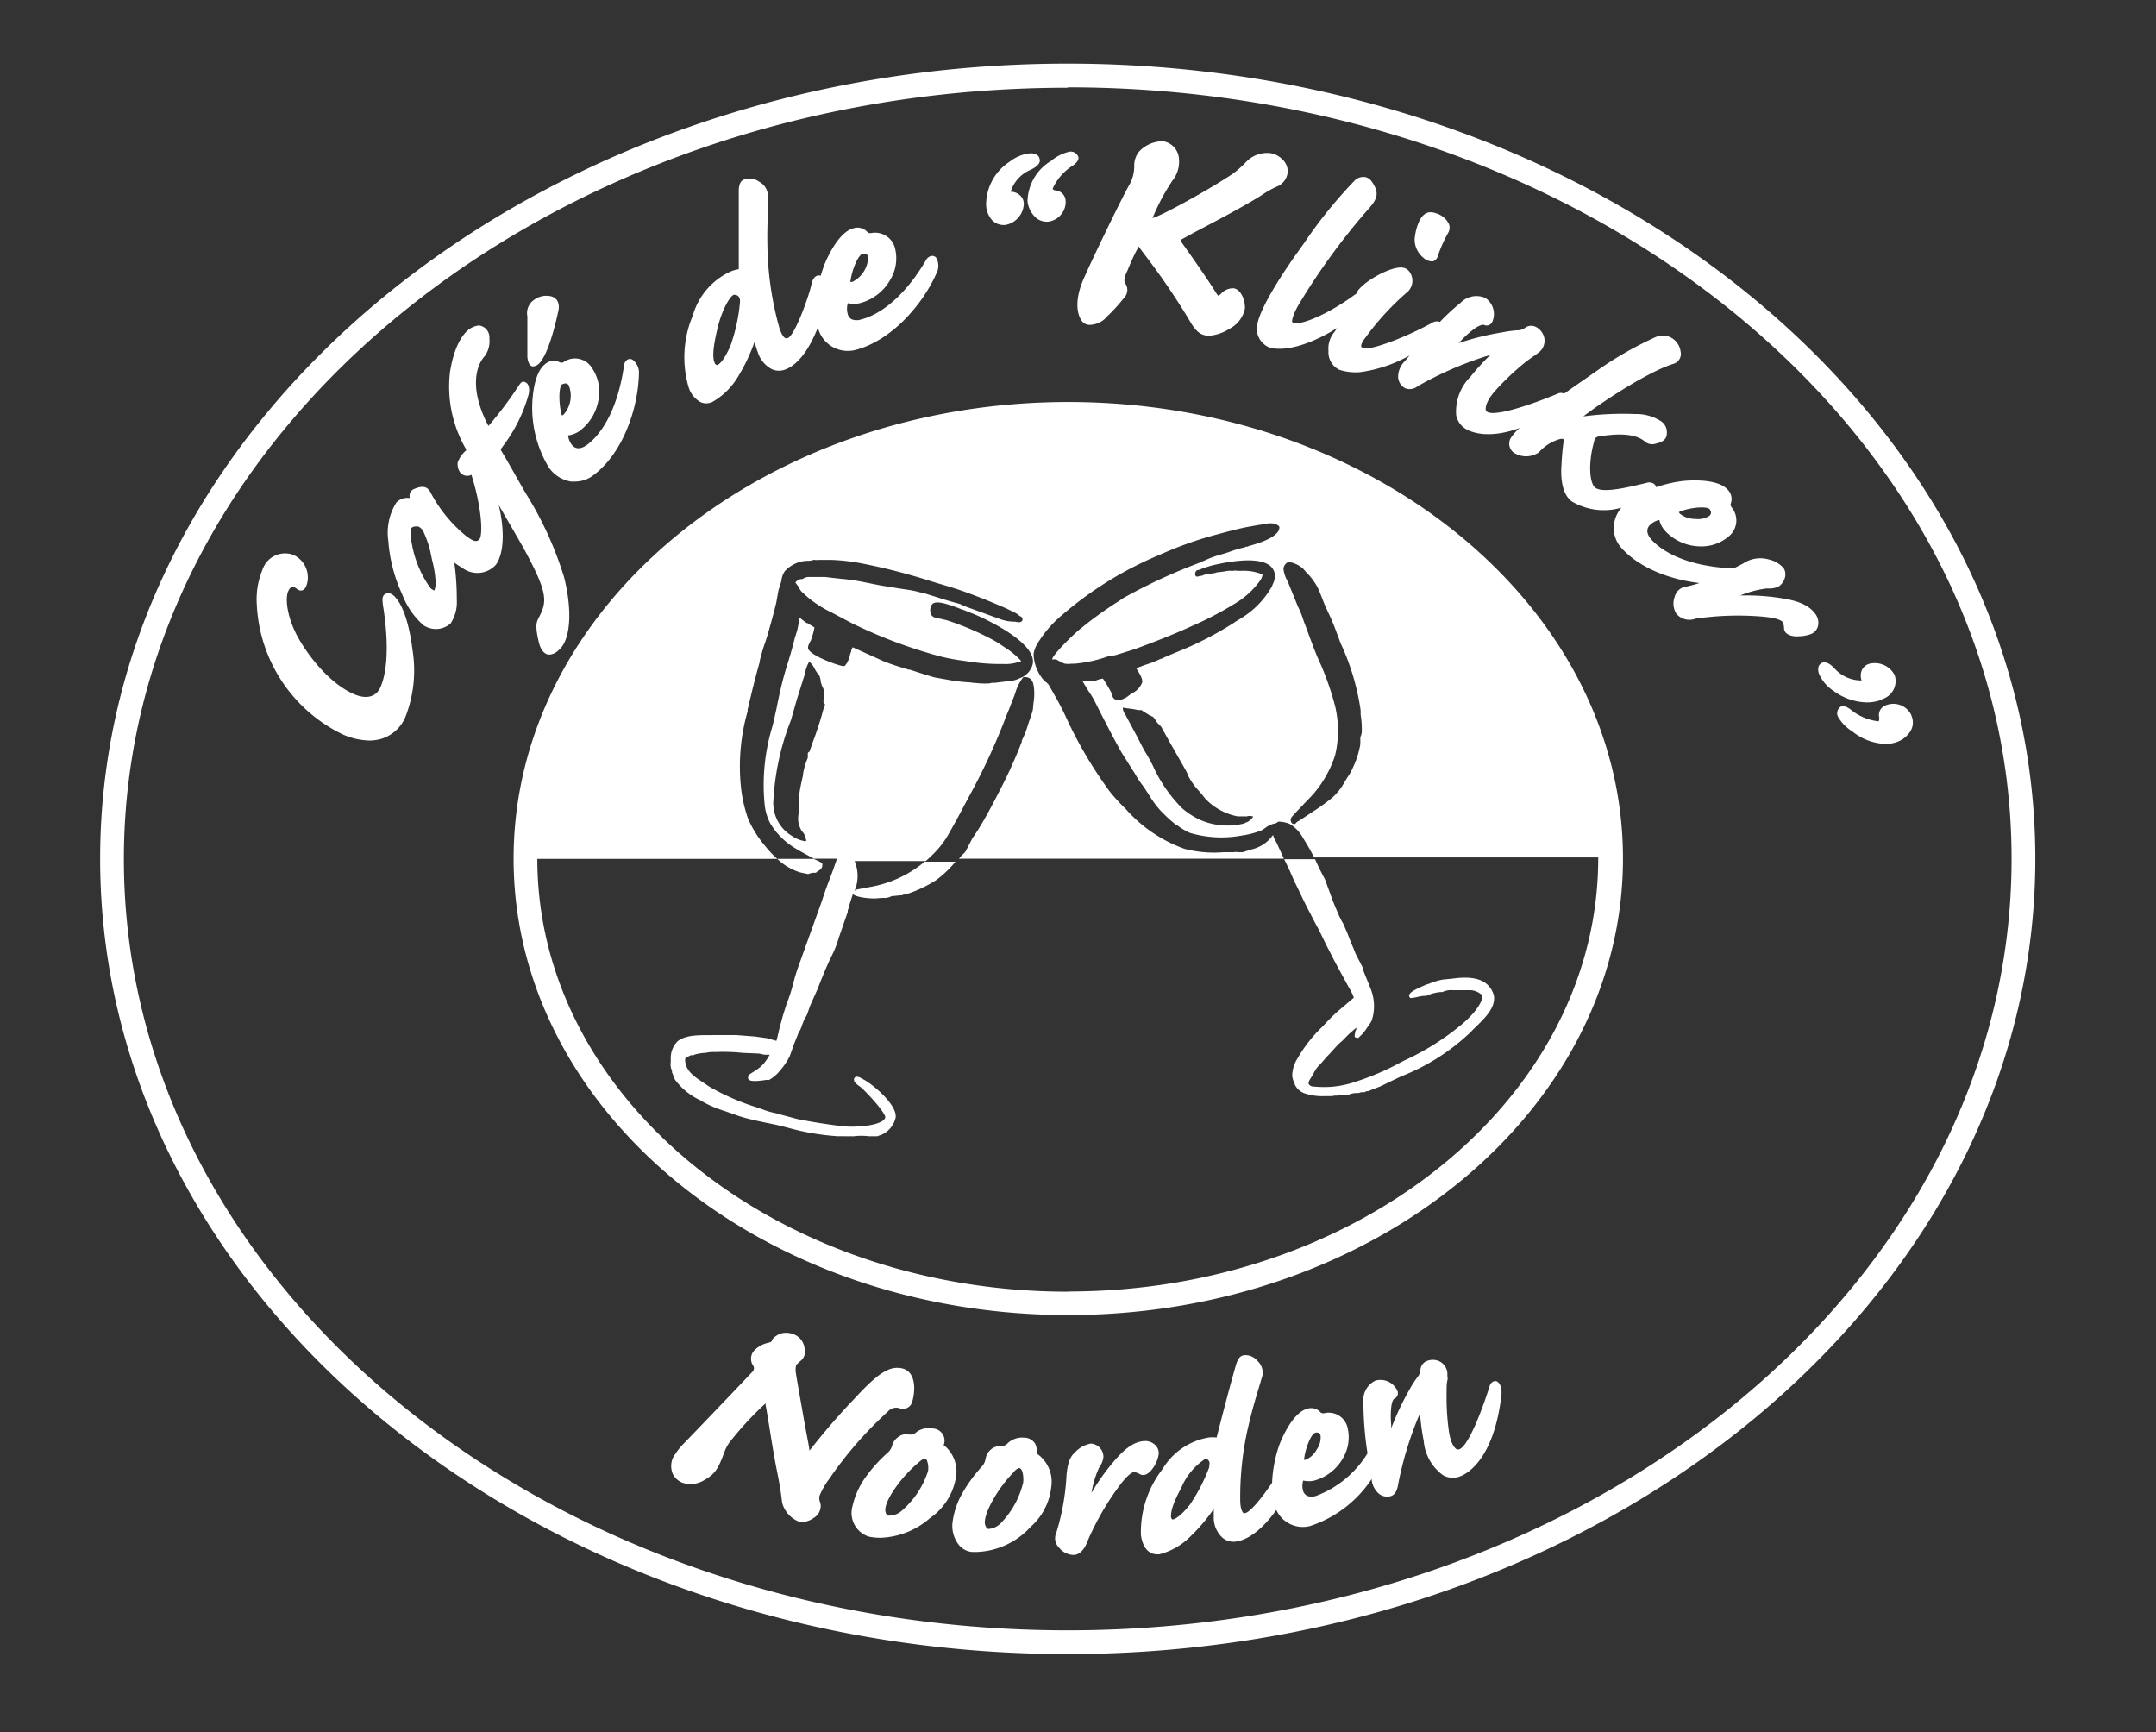 <svg id="Laag_3" data-name="Laag 3" xmlns="http://www.w3.org/2000/svg" viewBox="0 0 209.89 168.62"><rect x="0" y="0" width="209.89" height="168.62" fill="#333333" stroke="none"/><defs><style>.cls-1{fill:#fff;}</style></defs><path class="cls-1" d="M103.94,161C52,161,9.75,126.25,9.75,83.58S52,6.19,103.94,6.19s94.2,34.72,94.2,77.39S155.88,161,103.94,161Zm0-152.46c-50.66,0-91.88,33.68-91.88,75.08s41.22,75.07,91.88,75.07S195.83,125,195.83,83.58,154.61,8.5,103.94,8.5ZM78.63,85.07h.07a.17.17,0,0,0,.12-.06l.09,0,.16-.06h.09a.18.18,0,0,0,.1,0h.13a.21.21,0,0,0,.14-.1h0c.2-.11.54-.29.52-.63A.22.22,0,0,0,80,84a2.92,2.92,0,0,0-.55-.29l-.23-.11H75.67a5.57,5.57,0,0,0,2.24,1.32Zm47.37.7c.51,1,1,2.13,1.58,3.18.27.55.56,1.08.85,1.62l.7,1.44.86,1.67,1.36,2.5a5,5,0,0,1,.45.93l-1.57,1.33a17.59,17.59,0,0,0-1.3,1.29l-.19.2a13.81,13.81,0,0,0-2.42,3.08,3.26,3.26,0,0,0-.52,1.71,1.9,1.9,0,0,0,.24.74l0,.08a1.67,1.67,0,0,0,1,.89,5.4,5.4,0,0,0,1.93.26h.63a.2.2,0,0,0,.11,0,1,1,0,0,1,.33-.05h.07l.07,0a.66.66,0,0,0,.25-.08,2.4,2.4,0,0,0,.28,0l.26,0,.23,0,.07,0a2,2,0,0,1,.75-.17.15.15,0,0,0,.11,0l.14,0,.24-.08h.09a.17.17,0,0,0,.12,0l.09,0a.58.58,0,0,0,.21-.1h0l.16,0,1.18-.46.89-.43,1.15-.55a20.73,20.73,0,0,0,6.83-4.37c.14-.16.31-.32.5-.5.84-.83,1.9-1.85,1.7-3a2.15,2.15,0,0,0-.34-.73c-.61-.88-1.81-1.18-3.66-.92l-1,.1a7.19,7.19,0,0,0-1.41.44l-.06,0c-1.5.62-1.79.89-1.78,1.15a.18.18,0,0,0,.05.12l.05.07a.22.22,0,0,0,.17,0c.19,0,.37-.06.55-.09a3.09,3.09,0,0,1,.75-.11.2.2,0,0,0,.11,0,3.93,3.93,0,0,1,1.45-.37.35.35,0,0,0,.11,0,2,2,0,0,1,1-.18l.47,0,.06,0h.3l.34,0h.52a1.72,1.72,0,0,1,.91.28l.07.05c.11.07.17.11.2.18s.12.55-.84,1.7a11.22,11.22,0,0,1-1.1,1.08l-.11.09a25,25,0,0,1-5.54,3.47l-.33.17a25.24,25.24,0,0,1-4.47,1.91,9.29,9.29,0,0,1-3.86.46H128c-.28,0-.44-.06-.57-.22s.09-.49.21-.67.17-.28.25-.43a4.71,4.71,0,0,1,.29-.48,1.49,1.49,0,0,1,.24-.28l.12-.12.35-.39c.14-.17.29-.34.46-.51l.44-.48c.2-.22.4-.44.6-.64l.26-.22.67-.68.54-.47.18-.15c0,.1,0,.21-.07.28a4.62,4.62,0,0,0-.09.47.24.24,0,0,0,.06.2l.08,0a.3.3,0,0,0,.15.05.22.22,0,0,0,.17-.11,4,4,0,0,0,.76-.91l.13-.18a3.21,3.21,0,0,0,.31-.5,4.51,4.51,0,0,0-.17-3.24l-.05-.16c-.18-.42-.35-.84-.52-1.26a1.38,1.38,0,0,1-.08-.27,2.74,2.74,0,0,0-.1-.31l-.44-.85-.2-.39-.17-.43c-.22-.52-.44-1.05-.64-1.59l-.4-.92-.2-.35-.24-.49-.55-1.31L129,85.62l-.55-1.06-.43-.93,0,0h-3l.55,1.15ZM104,39.13c-29.78,0-54,19.94-54,44.45S74.17,128,104,128s54-19.94,54-44.44S133.72,39.13,104,39.13Zm21.42,15.6.06,0a.23.23,0,0,1,.16,0,2.77,2.77,0,0,1,1.21.61l.4.45a5.88,5.88,0,0,1,1,1.35c.19.38.34.77.49,1.16s.26.68.42,1c.28.6.58,1.24.82,1.89l.54,1.44a23.32,23.32,0,0,1,1.94,6.51c0,.14,0,.29,0,.43a8.68,8.68,0,0,1,.11,1.72,1.24,1.24,0,0,1-.08.32.76.76,0,0,0-.06.2l0,.33c0,.2,0,.4-.06.61a8.35,8.35,0,0,1-.6,1.83l-.1.22a4.94,4.94,0,0,1-.48.84l-.16.26-.13.21a5.79,5.79,0,0,1-1.2,1.53,19.62,19.62,0,0,1-1.84,1.33l-1.36.9-.14.08a.54.54,0,0,0-.19.15.21.21,0,0,1-.19.11c-.19,0-.33-.17-.33-.41s.13-.32,1.46-1.73c.4-.41.77-.8.86-.92a10.92,10.92,0,0,0,2-3.62,9.73,9.73,0,0,0,.28-2.21,10.29,10.29,0,0,0-.27-2.57A27.57,27.57,0,0,0,128.27,64c-.13-.31-.25-.63-.38-.94l-1-2.69a8.37,8.37,0,0,0-.53-1.32l-1-2.46a3.05,3.05,0,0,1-.41-1.21A.76.76,0,0,1,125.37,54.73Zm-21.42,71c-28.5,0-51.69-18.9-51.69-42.13H75.67a9.92,9.92,0,0,1-1.16-1.23,10.52,10.52,0,0,1-1.69-2.7,13.52,13.52,0,0,1-.7-3.2,19.47,19.47,0,0,1,.66-7.23c0-.12,0-.26.06-.39.39-1.7.74-3.08,1.1-4.35l.07-.41a.08.08,0,0,1,0,0l.11-.26,0-.1c.09-.37.22-.76.35-1.14s.23-.69.33-1.05l.1-.35c.24-.86.47-1.68.67-2.53l.22-1.22.24-.76a1.67,1.67,0,0,0,.06-.29,1.86,1.86,0,0,1,.32-.8,3.13,3.13,0,0,1,2.06-1l.26,0a2.18,2.18,0,0,0,.47-.09.17.17,0,0,1,.12,0,1.21,1.21,0,0,0,.33,0H81a19.75,19.75,0,0,1,3,.36,59.66,59.66,0,0,1,6.47,1.66l.91.28c.72.21,1.46.43,2.19.68,1.4.49,2.81,1.05,4.32,1.71l.93.45a1.69,1.69,0,0,1,.31.21,2.4,2.4,0,0,0,.29.19.23.23,0,0,1,.12.18v.08a.21.21,0,0,1-.13.21c-.12.09-.31.06-.59,0l-.12,0a4.16,4.16,0,0,1-1.54-.33l-.43-.15L93.9,59l-.44-.21-.66-.18-.89-.26-.82-.26-1-.31-.66-.16a7.9,7.9,0,0,0-.89-.19c-.77-.11-1.5-.23-2.24-.35l-.65-.11-1.76-.35a19.07,19.07,0,0,0-2-.28l-1.58-.18c-.28,0-.58,0-.89,0l-.65,0a.21.21,0,0,1-.1,0,1.12,1.12,0,0,0-.54.2.28.28,0,0,1-.15,0h0a.86.86,0,0,0-.55.34l0,0,.18.24a1.66,1.66,0,0,1,.19.3,2,2,0,0,0,.2.31l.54.5a10.81,10.81,0,0,0,2.39,1.55l2,1.06a47.52,47.52,0,0,0,8.75,3.27,21,21,0,0,0,2.15.39l.56.08a18.82,18.82,0,0,0,3,.23h.27a4,4,0,0,0,1.54-.21l.05,0,.17-.08A8.05,8.05,0,0,0,97.8,63L97,62.47a27.17,27.17,0,0,0-4.83-2.1L91,60.1a.55.55,0,0,1-.39-.39,1,1,0,0,1,.11-.86c.33-.45,1.37-.11,2.59.34a3.6,3.6,0,0,0,.5.18l.92.37c.06,0,6.47,2.69,5.78,5a2,2,0,0,1-1,1.18l-.61.25-.26.07-1.77.22-.22,0a.91.91,0,0,0-.32.06l-.09,0A7.14,7.14,0,0,1,95,66.48c-.24,0-.48-.06-.72-.07a15.63,15.63,0,0,1-2.14-.27L91,65.94c-.5-.14-1-.29-1.44-.44l-1-.32-.1,0c-.82-.25-1.67-.5-2.47-.83L83,63a1.11,1.11,0,0,1-.07.16,1.66,1.66,0,0,0-.06.16c0,.13-.08.25-.11.37a2.33,2.33,0,0,1-.48,1.08.27.27,0,0,1-.14.07c-.43,0-3.43-1.07-3.48-1.77a.86.86,0,0,1,.17-.5c0-.05,0-.09.07-.14a7.36,7.36,0,0,0,.39-1.36l-.46-.28-.22-.14-.07,0a7.36,7.36,0,0,1-.72-.56v0a10.82,10.82,0,0,1-.21,1.27l-.23.72c-.22.9-.49,1.85-.79,2.79-.42,1.34-.73,2.75-1,4.11-.11.48-.21,1-.32,1.43l-.08.31a19.58,19.58,0,0,0-.75,7.59A5,5,0,0,0,75,80.17a7.09,7.09,0,0,0,2.36,2.36c.3.19.62.36.92.53l.79.43.17.09h2.24l-.06.18-.33.95c-.38,1-.77,2-1.08,3l-2.34,6.51c-.17.49-.32,1-.45,1.51a16.51,16.51,0,0,1-.67,2.06l-.35,1.12-.4,1.5c0,.07,0,.16-.06.25a3.83,3.83,0,0,1-.16.65l-.92-.26-1.15-.16-1.78-.14c-.65,0-1.32,0-2,0H69c-1,0-2.43,0-3.1.67a2.3,2.3,0,0,0-.6,1.64l0,.29a1.53,1.53,0,0,0,.12.88l0,.07c0,.07,0,.14.07.21a2.49,2.49,0,0,0,.23.59,6.4,6.4,0,0,0,2.47,2l.41.24a11.43,11.43,0,0,0,2,.82l.46.16c.5.18,1,.36,1.55.51s1.26.3,1.87.43l1.12.23,1.12.28a23.63,23.63,0,0,0,4.92.83,3.71,3.71,0,0,1,.47,0c.2,0,.41,0,.63,0h.26a.19.19,0,0,0,.1,0,6.21,6.21,0,0,1,1.51,0h.26l.53,0,.44-.16a2.4,2.4,0,0,0,1.35-1.66c.19-1.23-2.28-3.3-3.18-3.74l-.11-.06a1,1,0,0,0-.53-.18.22.22,0,0,0-.15.08.23.23,0,0,0-.08.22c0,.25.27.44.52.62l.2.15c1.14,1.09,2.4,2.6,2.32,2.91-.26.81-3,1-4.35.82s-2.56-.35-4.21-.68l-1.62-.43-.48-.14a6.86,6.86,0,0,1-1.23-.35l-.63-.22a22.89,22.89,0,0,1-4.59-2l-.74-.5c-.81-.52-1.54-1.07-1.63-2,0-.24,0-.28.1-.34l.45-.23h.05l.19,0a.2.2,0,0,0,.12-.06,5.22,5.22,0,0,1,1-.17.16.16,0,0,0,.09,0,3,3,0,0,1,.88-.08,18.72,18.72,0,0,1,2.72.08l1.61.07.52.11.5,0h0a4.92,4.92,0,0,1-.6.89,3.9,3.9,0,0,1-.77.64l-.56.36a.46.46,0,0,0-.18.34.28.28,0,0,0,.11.22c.31.25,1.64,0,1.67,0l.1,0h0a.23.23,0,0,0,.18,0,.1.1,0,0,0,0,0,3.52,3.52,0,0,0,1-.84,6.78,6.78,0,0,0,1-1.46l.25-.71c.1-.3.22-.6.34-.9s.18-.43.24-.63l.18-.3.06-.13c.11-.28.21-.57.32-.85l.28-.5c.07-.17.13-.36.19-.54l.15-.41.69-1.55.24-.61c.38-.94.77-1.91,1.23-2.81a10.33,10.33,0,0,0,.61-1.6l.87-2.51,0-.15a2.4,2.4,0,0,0,.11-.34c.11-.4.24-.79.37-1.18l0-.1s0,0,0,0c.3.41,2,.48,2.21.46l.62-.05a.08.08,0,0,0,.07,0l.27,0a1.44,1.44,0,0,0,.61-.17l.91-.09a.25.25,0,0,0,.11,0,.38.38,0,0,1,.18-.06l.35-.08a12.31,12.31,0,0,0,2.79-1.33,10.24,10.24,0,0,0,1.89-1.8h-3a11.27,11.27,0,0,1-5.47,2.49l-1.14.22a.64.64,0,0,0-.21.14l0,0,0,0c.07-.21.14-.43.2-.65a3.83,3.83,0,0,0-.2-2.26h0s.1,0,.12,0h6.8c.21-.18.42-.37.62-.57a9.26,9.26,0,0,0,1.43-1.75c.58-1,1.13-2,1.65-3l.64-1.19a61.81,61.81,0,0,0,3.2-6.83c.18-.47.36-.93.55-1.38l.49-1.26c.06-.14.1-.28.15-.41A4.64,4.64,0,0,1,99.55,66a.21.21,0,0,1,.19-.1c.81,0,.88.67.93,1.16a6.19,6.19,0,0,1,0,.89l-.09.78a2.29,2.29,0,0,1-.08.56c-.07.22-.14.44-.22.66s-.16.45-.23.68a8.1,8.1,0,0,1-.58,1.45.19.19,0,0,1,0,.13,46.44,46.44,0,0,1-2.22,4.88c-.64,1.24-1.27,2.46-2,3.62-.1.17-.22.34-.33.51s-.19.27-.28.42L94,82.87a1.94,1.94,0,0,1-.23.26,1.29,1.29,0,0,0-.17.16l-.24.29h31.63c-.23-.5-.46-1-.67-1.46l-.13-.25a2.32,2.32,0,0,1-.26-.6v0a3.48,3.48,0,0,1-2.1,1.41l-.86.27h-.12a1.4,1.4,0,0,0-.23,0,.17.17,0,0,1-.1,0,1.13,1.13,0,0,0-.44,0,.19.19,0,0,1-.1,0l-.88,0a11.35,11.35,0,0,1-3.79-.33,13.86,13.86,0,0,1-5.72-3.88A18.82,18.82,0,0,1,108,77l-.42-.59a41.59,41.59,0,0,1-3.89-6.79c-.46-1-1-1.91-1.58-2.94a1.14,1.14,0,0,0-.29-.29,2.06,2.06,0,0,1-.33-.33,4.12,4.12,0,0,1-.87-2.4,2.74,2.74,0,0,1,.37-1,11.05,11.05,0,0,1,2.41-2.8A35.2,35.2,0,0,1,112.9,54,36,36,0,0,1,118.55,52l.55-.15c.85-.22,1.74-.46,2.63-.61l.55-.1.62-.1.58-.1h.12a1.29,1.29,0,0,1,.85.22.22.22,0,0,1,.1.18c0,1-2.41,1.66-3,1.81a.22.22,0,0,1-.17.06l-.07,0a1.61,1.61,0,0,1-.42.13,11,11,0,0,0-1.22.38l-.36.12-.58.17c-.24.07-.49.15-.73.24s-.45.18-.67.28l-.62.27a53.62,53.62,0,0,0-7.35,3.41l-.52.35a36.89,36.89,0,0,0-3.56,2.56c-.73.56-2.78,2.58-2.86,3.06l.18,0,.21,0,.35.19a2,2,0,0,0,.51.23,2.46,2.46,0,0,0,.66,0l.3,0a13.1,13.1,0,0,0,3.2-.7l.76-.13,1.83-.57c2-.73,3.83-1.45,5.49-2.21a33.33,33.33,0,0,0,4.26-2.21,8.05,8.05,0,0,0,2.51-2.28,1.26,1.26,0,0,0,.23-.58h0l-.14-.06a4.81,4.81,0,0,0-1.89-.3h-.43a1,1,0,0,0-.39,0h-.18a2.18,2.18,0,0,0-.65.06l0,0-.64.08,0,0h-.1a1.28,1.28,0,0,1-.49.11l-.13.06-.1,0a1.55,1.55,0,0,0-.73.16.2.2,0,0,1-.19,0,.77.77,0,0,1-.17.07.26.26,0,0,1-.21,0,.18.18,0,0,1-.07,0l0-.05a.39.39,0,0,1,0-.39.25.25,0,0,1,.2-.17,1.06,1.06,0,0,0,.37-.12l.2-.08.7-.22c1.25-.31,4.27-.94,5.6-.12a1.32,1.32,0,0,1,.62.85,1.74,1.74,0,0,1-.22,1.13l0,.06a8.39,8.39,0,0,1-2.39,2.74,9.39,9.39,0,0,1-.87.58c-.17.1-.35.21-.52.33a32.6,32.6,0,0,1-5.58,2.85c-.48.21-1,.41-1.44.63l-.06,0a10.31,10.31,0,0,1-1.48.58l-.91.34a1,1,0,0,0,.08.14c.33.52.58,1,.48,1.28a2,2,0,0,1-.93,1l-.25.16-.12.09a2,2,0,0,1-.59.34,1,1,0,0,1-.79,0,.69.69,0,0,1-.23-.37l0-.11a14.85,14.85,0,0,0-.9-1.52,2.48,2.48,0,0,0-.7.2.2.2,0,0,1-.11,0,.76.76,0,0,0-.36.06l-.08,0-.27,0a.91.91,0,0,0-.36,0,.13.13,0,0,1-.1,0h0l.39.65.23.37a8.62,8.62,0,0,1,.54.88l.41.82c.71,1.39,1.44,2.82,2.21,4.19l1.32,2.09a9.75,9.75,0,0,0,.75,1.14l.25.35q.16.27.33.51A9.6,9.6,0,0,0,113.07,79l.14.13a11.82,11.82,0,0,0,1.25,1.13l.06,0a5.92,5.92,0,0,0,1.33.81,10.83,10.83,0,0,0,5.08.25,7.87,7.87,0,0,0,1.88-.5,3.12,3.12,0,0,0,.39-.25,2,2,0,0,1,.76-.38.21.21,0,0,1,.17,0l0,0a1.94,1.94,0,0,1,.33-.21.17.17,0,0,1,.12,0,2.82,2.82,0,0,1,1,.23l.26.18a3.44,3.44,0,0,1,1,1.16l.09.14a19.65,19.65,0,0,1,1,1.77h27.66C155.63,106.81,132.44,125.71,104,125.71ZM77.72,80a2.84,2.84,0,0,0,.28.8l.2.26.08.11a2.36,2.36,0,0,1,.21.66.2.2,0,0,1-.13.06l-.37-.1a2.87,2.87,0,0,1-.85-.4,3.71,3.71,0,0,1-1.85-3.47A25,25,0,0,1,77,70.09L77.6,68,78.23,66a3.7,3.7,0,0,0,.15-.52,3.39,3.39,0,0,1,.4-1.08,2,2,0,0,1,.53.7c.07.13.15.25.21.35l.12.14a.73.73,0,0,1,.14.2,2.51,2.51,0,0,1,.12.49c0,.14.06.27.11.44l.17.37,0,.22s0,0,0,.06l.08.16a3.9,3.9,0,0,1-.09.66.49.49,0,0,0,0,.12v.06a.21.21,0,0,0,.16.18l-.09.28a2.72,2.72,0,0,0-.13.37c-.23.91-.55,1.83-.86,2.71l-.08.2c-.12.36-.25.71-.37,1.06h0a.21.21,0,0,0-.16.22.81.81,0,0,1,0,.16c0,.07,0,.14,0,.22a6.17,6.17,0,0,0-.46,1.56l0,.11c-.14.61-.29,1.26-.37,1.89a11.66,11.66,0,0,0-.06,1.18v.37c0,.1,0,.2,0,.3A2.61,2.61,0,0,0,77.72,80ZM122,79.49a1.52,1.52,0,0,1-.65.56.18.18,0,0,0-.16.08l-.27.07a6.67,6.67,0,0,1-4.14-.42,7.77,7.77,0,0,1-1.68-1.09,14.05,14.05,0,0,1-2.89-4.21l-.09-.17c-.18-.35-.37-.7-.56-1s-.55-1-.81-1.52L109.79,70l-.15-.28a1,1,0,0,0-.11-.2,1.46,1.46,0,0,1-.22-.51.79.79,0,0,1,0-.13l.56.08a7.09,7.09,0,0,1,.94.16l.21,0h.12l.14.11.62.38.34.16a1.61,1.61,0,0,1,.25.32,1.82,1.82,0,0,0,.21.3l.33.33.92,1.65c.49.87,1,1.74,1.48,2.6a4,4,0,0,1,.2.42c0,.09.08.19.13.28a6.38,6.38,0,0,0,1,1.36c.09.11.19.21.27.32l.31.39a5.87,5.87,0,0,0,3.14,1.72l.69,0,.23,0A.8.8,0,0,1,122,79.49Zm64.09-9.85a1.94,1.94,0,0,0-2.47-1,1,1,0,0,0-.67,1.21c0,.07,0,.31-.08.36a5.17,5.17,0,0,1-2.61-1.07c-.33-.26-.71-.51-1.06-.36a.77.77,0,0,0-.26,1,4.12,4.12,0,0,0,1.4,1.42,5.41,5.41,0,0,0,3.22,1.21,3.23,3.23,0,0,0,1.22-.23,2.58,2.58,0,0,0,1.16-.94A1.62,1.62,0,0,0,186.07,69.64ZM68.13,39.1a1.22,1.22,0,0,0,.62.16,1.5,1.5,0,0,0,.57-.12,6.83,6.83,0,0,0,2.54-2.5,17.78,17.78,0,0,0,1.6-3.37,9.81,9.81,0,0,0,.33,1.06,2.8,2.8,0,0,0,1.36,1.61,1.72,1.72,0,0,0,1.37,0c1.57-.65,2.61-2.79,3.1-4.07a3,3,0,0,0,3.59,2.21c3.59-.9,6.62-4.47,7.92-7.4a1.59,1.59,0,0,0,0-1.61.51.51,0,0,0-.45-.16.8.8,0,0,0-.56.46c-2.61,4.4-5.26,5.47-6.28,5.72a1.35,1.35,0,0,1-.9,0,.79.79,0,0,1-.42-.56,1.77,1.77,0,0,1,0-.94.26.26,0,0,0,0-.07h.09a2.46,2.46,0,0,0,1.05,0,4.73,4.73,0,0,0,3-2.28,4,4,0,0,0,.49-3,2,2,0,0,0-2.37-1.55.47.47,0,0,1-.32-.08,1.27,1.27,0,0,0-1.38-.39c-1.58.4-2.77,3.4-2.82,3.53-.13.34-.25.7-.36,1.09a.59.59,0,0,0-.37,0c-.17.07-.41.26-.53.82-.23,1.11-1.59,4.95-2.31,5.25a.26.26,0,0,1-.21,0c-.11,0-.37-.25-.61-1a31.28,31.28,0,0,1-1.13-7c-.09-2,0-3.39,0-4.4,0-.45,0-.83,0-1.17a1.59,1.59,0,0,0-.86-1.67,1.56,1.56,0,0,0-1.46-.19c-.32.13-.47.45-.5,1,0,.88,0,4.48,0,7.72h0a3.8,3.8,0,0,0-.78.22,6.73,6.73,0,0,0-3.69,4.28,10.44,10.44,0,0,0-.41,7A2.5,2.5,0,0,0,68.13,39.1Zm1.67-6.93c.42-1.91,1.23-3.31,1.62-3.47a.32.32,0,0,1,.14,0,.43.43,0,0,1,.27.1c.11.08.23.21.21.62a17.37,17.37,0,0,1-.92,4.21c-.53,1.23-1,1.79-1.27,1.89a.11.11,0,0,1-.1,0,.36.36,0,0,1-.18-.2C69.41,34.91,69.32,34.24,69.8,32.17Zm13-4.83c.14-1.11.76-2.53,1.15-2.62a.44.44,0,0,1,.36,0,.38.38,0,0,1,.21.29,2.78,2.78,0,0,1-1.55,2.43l-.17,0A.45.45,0,0,1,82.75,27.34ZM51.88,35.67h0a1,1,0,0,0,.71-.41h0c.61-.75,1.19-2.38,1.77-5,.15-.72-.1-1.24-.68-1.41a2,2,0,0,0-1.73.37,1.55,1.55,0,0,0-.61,1.57c0,.64,0,1.19,0,1.68,0,.94,0,1.62,0,2.18a1.69,1.69,0,0,0,.21.82A.49.49,0,0,0,51.88,35.67Zm87.47-10.23.15,0a.72.72,0,0,0,.47-.51h0a13.39,13.39,0,0,1,1-2.25,1,1,0,0,0,.09-.86,2,2,0,0,0-1.26-1.06c-.77-.28-1.31,0-1.71.94a5.38,5.38,0,0,0-.37,1.54,2.28,2.28,0,0,0,.85,1.85A1.32,1.32,0,0,0,139.35,25.44ZM38.54,58.2c-.31-.39-.67-.54-.95-.42s-.42.3-.32,1v.06c.33,2,.74,5.73-.21,8-.41,1-1.36,1.24-2.54.75-2.23-.94-4.25-3.38-5.39-5.34s-1.4-3.91-1.08-4.68c.17-.41.4-.49.55-.43l.16.08.23.16a.49.49,0,0,0,.47.07c.2-.08.33-.28.43-.63A2.41,2.41,0,0,0,28.54,54a2.32,2.32,0,0,0-3,1.49A7.49,7.49,0,0,0,25,58.85a14.81,14.81,0,0,0,8.38,12.64,6.82,6.82,0,0,0,2.59.59,4.17,4.17,0,0,0,1.13-.16,3.71,3.71,0,0,0,2.44-2.33,12.42,12.42,0,0,0,.62-6.32C39.76,60.08,39,58.72,38.54,58.2ZM105.2,31.05a1,1,0,0,0,.77.57,2.29,2.29,0,0,0,1.83-.84A16.5,16.5,0,0,0,109.42,29a1.1,1.1,0,0,0,.1-1.45c-.09-.11-.11-.53.24-1.21.19-.49.65-1.55,1-2.17a.68.68,0,0,1,.11-.17,6.4,6.4,0,0,0,.42.59l.24.32A66.89,66.89,0,0,1,116,31.53c.52.8.92,1.09,1.59,1.15h.12a4.28,4.28,0,0,0,2-.69,2.86,2.86,0,0,0,1.48-1.93c.07-.74-.35-1.91-1.11-2a1.57,1.57,0,0,0-1.21.53c-.17.16-.24.18-.27.18s0,.05-.18-.21c-.6-1-2.45-3.67-3.41-5-.08-.11-.08-.14-.08-.14s0-.09.34-.25l1-.55c2.17-1.14,4.88-2.56,6.55-3.62a9,9,0,0,1,1.44-.82,1.69,1.69,0,0,0,1.1-1.43,1.6,1.6,0,0,0-.55-1.27,2.09,2.09,0,0,0-1.17-.58,2.84,2.84,0,0,0-2.23.76l-.1.1A9.5,9.5,0,0,1,120,16.92c-2.15,1.45-7,4.14-7.81,4.3l.1-.21a20.56,20.56,0,0,1,1.87-3.46,2.91,2.91,0,0,0,.62-2,1.85,1.85,0,0,0-1.54-1.8,3.16,3.16,0,0,0-2.39,1.05,2.24,2.24,0,0,0-.43,1.18l0,.23a3.63,3.63,0,0,1-.43,1.69c-.85,1.51-3.55,7.09-4.39,9C104.44,29.4,105,30.71,105.2,31.05ZM97.72,21.9h.12a2.17,2.17,0,0,0,1.83-2.11,1.13,1.13,0,0,0-.41-.81,1.32,1.32,0,0,0-.87-.32h0l0,0a3.42,3.42,0,0,1,1.89-2.11c.81-.37,1-.75.94-1a.63.63,0,0,0-.21-.43,1.13,1.13,0,0,0-.8-.19,3.83,3.83,0,0,0-1.92.81A5,5,0,0,0,96,20a2.39,2.39,0,0,0,.53,1.37A1.54,1.54,0,0,0,97.72,21.9Zm3.13-.71a1.57,1.57,0,0,0,1.05.39H102a1.9,1.9,0,0,0,1.27-.67,1.87,1.87,0,0,0,.47-1.37,1.06,1.06,0,0,0-.94-1c-.07,0-.31-.05-.32-.19a5.19,5.19,0,0,1,1.83-2.15c.33-.21.71-.5.68-.89a.79.79,0,0,0-.86-.55,4.19,4.19,0,0,0-1.79.89,4.71,4.71,0,0,0-2.31,3.91A2.48,2.48,0,0,0,100.85,21.19Zm-20,122.58a37.34,37.34,0,0,1,5.59-6.38,1.07,1.07,0,0,1,1.07-.34.93.93,0,0,0,1.26-.51c.26-.71.57-2.8-.77-3.3a2.13,2.13,0,0,0-1.64.14c-.55.25-1.36.78-3.18,2.76-1.41,1.47-2.87,3.14-4.33,5l-.05.06v0c0-.27-.27-1.53-.52-2.94-.33-1.89-.72-4.05-.78-4.5a2,2,0,0,1,0-.86.63.63,0,0,1,.17-.19c.06-.06.14-.13.19-.19a1.14,1.14,0,0,0,.47-1.23,1.65,1.65,0,0,0-1.13-1.44,1.9,1.9,0,0,0-1.35,0c-.42.24-.63.42-.69.61s-.18.19-.5.27a2.63,2.63,0,0,0-1.33.83,1.21,1.21,0,0,0,0,1.38.47.47,0,0,1-.12.62c-.63.68-4.25,4.47-6.57,6.87a6.67,6.67,0,0,0-1.15,1.51,2,2,0,0,0,0,1.51,1.77,1.77,0,0,0,1,.89,2.55,2.55,0,0,0,2-.23c1.13-.64,1.4-1.1,2-2.68a3.94,3.94,0,0,1,.5-1,31.15,31.15,0,0,1,3.47-3.77l.07-.05a.34.34,0,0,1,0,.14c.08.37.21,1.19.37,2.15.21,1.34.48,3,.74,4.28s.38,2.1.44,2.58a5.13,5.13,0,0,0,.1.64,2.75,2.75,0,0,0,1.46,1.65,1.51,1.51,0,0,0,.5.09,2,2,0,0,0,1.07-.39,1.36,1.36,0,0,0,.68-1.32l-.06-.23a1.07,1.07,0,0,1-.05-.6A7.35,7.35,0,0,1,80.87,143.77Zm11.11-3c-.09-.06-.09-.06-.07-.16a1.19,1.19,0,0,0-1.1-1.57,2,2,0,0,0-1.57.35.87.87,0,0,1-.77.23,1.24,1.24,0,0,0-1,.25,1.42,1.42,0,0,0-.59.81,1.45,1.45,0,0,1-.54.8l-.08.08a14.12,14.12,0,0,0-2,2.26A7.6,7.6,0,0,0,83,146.57a2.42,2.42,0,0,0,1.59,3,5.78,5.78,0,0,0,1.1.11,7.71,7.71,0,0,0,4.84-1.91A6,6,0,0,0,93,144.11,3.31,3.31,0,0,0,92,140.76Zm-1.66,2.56A8.58,8.58,0,0,1,87.84,147a1.84,1.84,0,0,1-1.38.52c-.11,0-.35-.29-.25-.8.21-1.11,1.74-3.17,3.29-4.43a1.13,1.13,0,0,1,.54-.31h0a.32.32,0,0,1,.18.13A2,2,0,0,1,90.32,143.32Zm21.81-.27a3.05,3.05,0,0,0,.68-1.45,1.06,1.06,0,0,0-.25-.88,1.43,1.43,0,0,0-1-.47h0c-1.27,0-2.25,1-3.12,2a21.15,21.15,0,0,0-2.07,2.89l-.09.14a9.59,9.59,0,0,1,.72-2.4l.08-.14a2,2,0,0,0,.36-.93,1.3,1.3,0,0,0-1.22-1.31,2.7,2.7,0,0,0-1.43.74c-.54.48-.79.9-.94,2.28a22.84,22.84,0,0,1-1,5.67,1.27,1.27,0,0,0,.27,1.44,1.86,1.86,0,0,0,1.39.71h0c.58,0,1.06-.48,1.36-1.29a26.76,26.76,0,0,1,3.14-5.46c.9-1.2,1.29-1.3,1.39-1.31h0a1.38,1.38,0,0,1,.58.19C111.14,143.59,111.57,143.73,112.13,143.05Zm71.09-75a1.84,1.84,0,0,0,1.25-2.34,2.17,2.17,0,0,0-2.57-1.08,1.18,1.18,0,0,0-.65.65,1.38,1.38,0,0,0,0,.94h0a3.48,3.48,0,0,1-2.6-1.13c-.6-.66-1-.68-1.24-.59a.66.66,0,0,0-.34.34,1.15,1.15,0,0,0,.07.82,3.8,3.8,0,0,0,1.37,1.57,5.66,5.66,0,0,0,3.24,1.13A3.94,3.94,0,0,0,183.22,68.09ZM101,141.53c-.09-.05-.09-.05-.09-.16a1.43,1.43,0,0,0-.13-.84,1.29,1.29,0,0,0-1.12-.6,2.06,2.06,0,0,0-1.53.52.91.91,0,0,1-.74.32,1.27,1.27,0,0,0-.95.34,1.49,1.49,0,0,0-.49.87,1.45,1.45,0,0,1-.46.86l-.06.08a14,14,0,0,0-1.77,2.47,7.61,7.61,0,0,0-.94,2.87,3,3,0,0,0,.63,2.12,1.9,1.9,0,0,0,1.28.68l.46,0a7.45,7.45,0,0,0,5.25-2.45,6,6,0,0,0,2-3.87A3.32,3.32,0,0,0,101,141.53Zm-1.79,1.37h0q.21,0,.33.39a2.91,2.91,0,0,1,.07,1,8.45,8.45,0,0,1-2.08,3.86,1.85,1.85,0,0,1-1.31.67.26.26,0,0,1-.17-.11.89.89,0,0,1-.17-.66c.09-1.12,1.4-3.34,2.8-4.75A1.14,1.14,0,0,1,99.17,142.9Zm46.54-8.43a.43.43,0,0,0-.37,0,.66.66,0,0,0-.35.41c-1.12,3.52-2.25,5.89-2.93,6.17a.35.35,0,0,1-.31,0c-.15-.09-.54-.44-.74-1.75a24.55,24.55,0,0,1-.22-3.91c0-.37,0-.71.07-1s0-.37,0-.5a1.39,1.39,0,0,0-.95-1.46,1.58,1.58,0,0,0-1.09.06,1,1,0,0,0-.58.83,1.45,1.45,0,0,1-.17.57,9.48,9.48,0,0,0-.86,1.3,27.3,27.3,0,0,0-1.81,3.82,2.45,2.45,0,0,1,0-.27,8.83,8.83,0,0,1,0-1.78c.08-.66.24-.79.31-.82a.59.59,0,0,0,.29-.76,1.81,1.81,0,0,0-2.14-1,2.09,2.09,0,0,0-1.17,2.08,33,33,0,0,0,.4,5,10,10,0,0,1-5,4.14,1.28,1.28,0,0,1-.87,0,.81.81,0,0,1-.41-.52,1.72,1.72,0,0,1,0-.9.35.35,0,0,1,0-.06h.07a2.46,2.46,0,0,0,1,0,4.6,4.6,0,0,0,2.85-2.24,4,4,0,0,0,.43-2.87,1.89,1.89,0,0,0-2.32-1.45.46.46,0,0,1-.3-.07,1.22,1.22,0,0,0-1.34-.36c-1.52.41-2.62,3.32-2.67,3.44a12.65,12.65,0,0,0-.73,3.75c-1.13,1.68-2.19,2.89-2.61,2.95a.23.23,0,0,1-.18,0c-.08-.07-.28-.32-.31-1.11a30.47,30.47,0,0,1,.66-6.77c.42-1.88.8-3.16,1.08-4.09.13-.42.23-.76.32-1.08a1.55,1.55,0,0,0-.4-1.77,1.5,1.5,0,0,0-1.31-.54c-.34.05-.56.31-.73.84-.25.78-1.13,4.06-1.92,7.17h0a3.41,3.41,0,0,0-.78,0,6.5,6.5,0,0,0-4.49,3.08,10,10,0,0,0-2.1,6.41c.23,1.65,1.12,1.88,1.59,1.88h.19a6.54,6.54,0,0,0,3-1.7,16.91,16.91,0,0,0,2.31-2.72c0,.28,0,.6,0,1a2.66,2.66,0,0,0,.88,1.83,1.65,1.65,0,0,0,1.27.35c1.67-.23,3.19-2,3.94-3.08a2.84,2.84,0,0,0,3.28,1.57,11.46,11.46,0,0,0,6-4.58.06.06,0,0,1,0,0,2.07,2.07,0,0,0,.73,1.45,1.29,1.29,0,0,0,1.21.19c.22-.09.5-.34.62-1a33.61,33.61,0,0,1,2-6.69c.05-.09.11-.23.17-.34,0,.06,0,.14,0,.24a20.75,20.75,0,0,0,.34,2.43,4.6,4.6,0,0,0,1.88,3.35,1.94,1.94,0,0,0,1.74.08c.72-.29,3.13-1.71,3.9-7.5.15-.82,0-1.44-.32-1.66Zm-18.79,7.64V142c.12-1.06.69-2.43,1.06-2.53a.49.49,0,0,1,.36,0,.41.41,0,0,1,.18.27,2,2,0,0,1-.37,1.34,2.16,2.16,0,0,1-1.08,1Zm-9.22.65a17,17,0,0,1-1.9,3.69c-.85,1.08-1.43,1.41-1.64,1.44-.06,0-.06,0-.08,0a.39.39,0,0,1-.12-.23c0-.39,0-1,1-2.84a6.19,6.19,0,0,1,2.35-2.83h0a.37.37,0,0,1,.3.16h0C117.73,142.24,117.81,142.39,117.7,142.76ZM61.56,35a.49.49,0,0,0-.47,0,.78.78,0,0,0-.35.64C60,40.69,58,42.69,57.13,43.31c-.59.43-1.11.42-1.45,0a1.88,1.88,0,0,1-.37-.87.56.56,0,0,0,0-.07l.08,0a2.56,2.56,0,0,0,1-.4,4.75,4.75,0,0,0,1.9-3.25,4.07,4.07,0,0,0-.68-2.93,1.93,1.93,0,0,0-2.78-.52.49.49,0,0,1-.33,0,1.27,1.27,0,0,0-1.42.16c-1.31,1-1.27,4.2-1.27,4.34a11.25,11.25,0,0,0,1.63,5.75,3.28,3.28,0,0,0,2.14,1.35,2.69,2.69,0,0,0,.4,0,2.92,2.92,0,0,0,1.73-.57c3-2.2,4.41-6.66,4.49-9.87h0A1.58,1.58,0,0,0,61.56,35Zm-6.84,2.43a.66.66,0,0,1,.32-.11.38.38,0,0,1,.33.19,2.75,2.75,0,0,1-.5,2.84l-.14.1a.41.41,0,0,1-.07-.15C54.37,39.19,54.4,37.63,54.72,37.39Zm.13,18.55a34.36,34.36,0,0,0-3.69-8c-.38-.65-.77-1.35-1.14-2-.49-.86-.92-1.62-1.16-2-.14-.23-.14-.25,0-.41l.15-.21a14.79,14.79,0,0,0,2.46-5c.11-.56,0-1-.3-1.14s-.41-.08-.71.38a36.47,36.47,0,0,1-2.91,3.86l0,0c-1.78-3.38-1.34-5.74-.34-6.82a2.5,2.5,0,0,0,.43-1.71,1.16,1.16,0,0,0-1-1.25,1.94,1.94,0,0,0-1.24.61c-.34.33-1.19,1.37-1.59,3.91a12.05,12.05,0,0,0,1.52,7.45c0,.08,0,.11.06.11l0,.07A2.86,2.86,0,0,0,44.56,45a1.42,1.42,0,0,0,.31,1.08.94.94,0,0,0,1.05.13.28.28,0,0,0,0,.09c1,3.19,1.09,5.75.76,6.18s-.87,0-1.33-.33a13.83,13.83,0,0,1-3.49-4.32c-.22-.33-.54-.65-1.48-.26a.71.71,0,0,0-.5.81.41.41,0,0,1,0,.09h-.06a1.5,1.5,0,0,0-1.23.44,5.49,5.49,0,0,0-.79,3.7,14.94,14.94,0,0,0,1.36,5.25,7.53,7.53,0,0,0,2.07,3,2.16,2.16,0,0,0,2.64-.18,3.76,3.76,0,0,0,.6-2.3,25.93,25.93,0,0,0-.24-3.62,6.69,6.69,0,0,0,.76.5A2.43,2.43,0,0,0,48.25,55c.88-1.16.85-3.61.3-5.85,1,1.75,2.11,3.62,2.69,4.7,2.14,4,2,4.77,1.19,6.31-.21.4-.34.79,0,2.24.21,1,.66,1.29,1,1.32h0a1.35,1.35,0,0,0,.86-.35,2.37,2.37,0,0,0,.69-.9c.75-1.68.43-4.46-.12-6.49ZM42.3,57.47a.76.76,0,0,1-.46-.32,10.56,10.56,0,0,1-1.66-3.78c-.32-1.51-.21-1.87-.15-1.95a.49.49,0,0,1,.4-.17,1,1,0,0,1,.3,0,1.09,1.09,0,0,1,.55.63,9.66,9.66,0,0,1,.59,1.7l.21,1a9.87,9.87,0,0,1,.3,1.7h0A2.88,2.88,0,0,1,42.3,57.47Zm134.5,2.39c-.72-1.1-2.1-1.44-3.48-1.65a21.35,21.35,0,0,0-3.69-.25h-.22a10.21,10.21,0,0,1,2.56-.68h.18a2.1,2.1,0,0,0,1-.19,1.5,1.5,0,0,0,.63-.93,1.14,1.14,0,0,0-.14-.86,2.72,2.72,0,0,0-1.43-.84,3,3,0,0,0-2.53.4l-.91.47c-5.09-.21-7.28-2-8-2.81-.49-.54-.53-1.07-.11-1.45a1.89,1.89,0,0,1,.83-.45l.07,0a.44.44,0,0,0,0,.08,2.43,2.43,0,0,0,.49.92,4.76,4.76,0,0,0,3.43,1.56,4.08,4.08,0,0,0,2.85-1,2,2,0,0,0,.23-2.82.45.45,0,0,1-.08-.31,1.28,1.28,0,0,0-.31-1.41c-1.1-1.2-4.31-.83-4.45-.81a13.32,13.32,0,0,0-2.5.59.48.48,0,0,0-.15-.28.77.77,0,0,0-.74-.15l-.21.05c-1.62.39-4.09,1-4.83.42-.53-.42-.71-2.31-.1-4.49.06-.34.18-.47.7-.54h.1c.88-.12,2.93-.39,4.06.48a1.12,1.12,0,0,0,.94.32c.7-.15,1.33-.35,1.28-1.18A1.25,1.25,0,0,0,161.7,41a4.46,4.46,0,0,0-2.56-.7,28.93,28.93,0,0,0-5,.23c1.73-1.34,6.25-4.33,8.75-5.11a1,1,0,0,0,.72-1.19,1.82,1.82,0,0,0-.71-1.23,1.72,1.72,0,0,0-1.7-.2,34.5,34.5,0,0,0-5.91,3.41c-1,.69-2,1.39-3,2.09l-.08,0a.63.63,0,0,0-.52,0c-3.55,1.47-6.19,2.16-6.87,1.81a.37.37,0,0,1-.19-.26c0-.19,0-.74.9-1.78a25.1,25.1,0,0,1,2.95-2.8c.31-.24.6-.45.84-.61a5.15,5.15,0,0,0,.42-.31,1.43,1.43,0,0,0,.52-1.72,1.58,1.58,0,0,0-.78-.83,1,1,0,0,0-1,.1,1.29,1.29,0,0,1-.57.24,10.94,10.94,0,0,0-1.61.2A26.31,26.31,0,0,0,142,33.4l.23-.24a9.35,9.35,0,0,1,1.38-1.22c.59-.38.8-.34.87-.31a.6.6,0,0,0,.78-.27A1.88,1.88,0,0,0,144.6,29a2.16,2.16,0,0,0-2.42.48,20.5,20.5,0,0,0-2,1.85.91.91,0,0,0-.8.11c-2.4,1.32-5.91,2.7-6.66,2.44a.31.31,0,0,1-.21-.16c0-.1,0-.34.45-.9a26.21,26.21,0,0,1,4.12-4.46,1.48,1.48,0,0,0,.18-1.84,1,1,0,0,0-.53-.43c-1-.34-3.55,1.07-4.37,2a1.36,1.36,0,0,0-.32.51,1,1,0,0,0-.17.1c-2.57,1.88-5.12,2.93-5.89,2.74-.13,0-.17-.09-.19-.13s0-.51.57-1.54a64.36,64.36,0,0,1,6.71-9.26c1-1.09,1.29-1.68.47-2.84a1,1,0,0,0-.61-.43,1.22,1.22,0,0,0-1,.28,45.27,45.27,0,0,0-5.06,6.27c-3.46,4.75-4.24,6.84-4.41,7.52a2,2,0,0,0,1.16,2.53c1.92.48,4.65-.71,6.56-1.92l-.26.38a2.5,2.5,0,0,0-.59,1.86A1.89,1.89,0,0,0,130.4,36a5.35,5.35,0,0,0,1.95.23,13.43,13.43,0,0,0,4.87-1.63l-.45.55a2.13,2.13,0,0,0-.66,1.55,1.3,1.3,0,0,0,.65,1.07A1.18,1.18,0,0,0,138,37.6a34.53,34.53,0,0,1,6.65-2.92l.41-.11c0,.06-.12.12-.2.2a22.54,22.54,0,0,0-1.7,1.89,4.8,4.8,0,0,0-1.4,3.74,2,2,0,0,0,1.1,1.44c.61.31,2.24.85,5.09-.18a4.2,4.2,0,0,0-.89,1,1.09,1.09,0,0,0,.27,1.37,2.19,2.19,0,0,0,2.48,0,4.28,4.28,0,0,1,2-1.28c.28-.09.37,0,.39,0s.06.18,0,.36c-.14,1-.18,2-.19,2.18-.12,1.67.23,2.95,1,3.51a6.08,6.08,0,0,0,4.84.61,3.16,3.16,0,0,0-.75,1.88,2.9,2.9,0,0,0,.76,2.06c1.9,2.09,5,3.1,7.59,3.4a13.28,13.28,0,0,1-1.29.35,1.31,1.31,0,0,0-1.13,1,1.88,1.88,0,0,0,.16,1.63,1.67,1.67,0,0,0,1.87.49,28.42,28.42,0,0,1,6.54-.2c1.57.14,1.87.43,1.93.52a1.34,1.34,0,0,1,.15.62c0,.19.11.66,1,.77a2,2,0,0,0,.44,0,3.48,3.48,0,0,0,1.22-.23,1.12,1.12,0,0,0,.63-.71A1.43,1.43,0,0,0,176.8,59.86Zm-13.38-10,.14-.07c1-.41,2.59-.53,2.86-.24a.54.54,0,0,1,.15.36.45.45,0,0,1-.16.3,2,2,0,0,1-1.35.3,2.33,2.33,0,0,1-1.53-.52A1.18,1.18,0,0,1,163.42,49.81Z"/></svg>